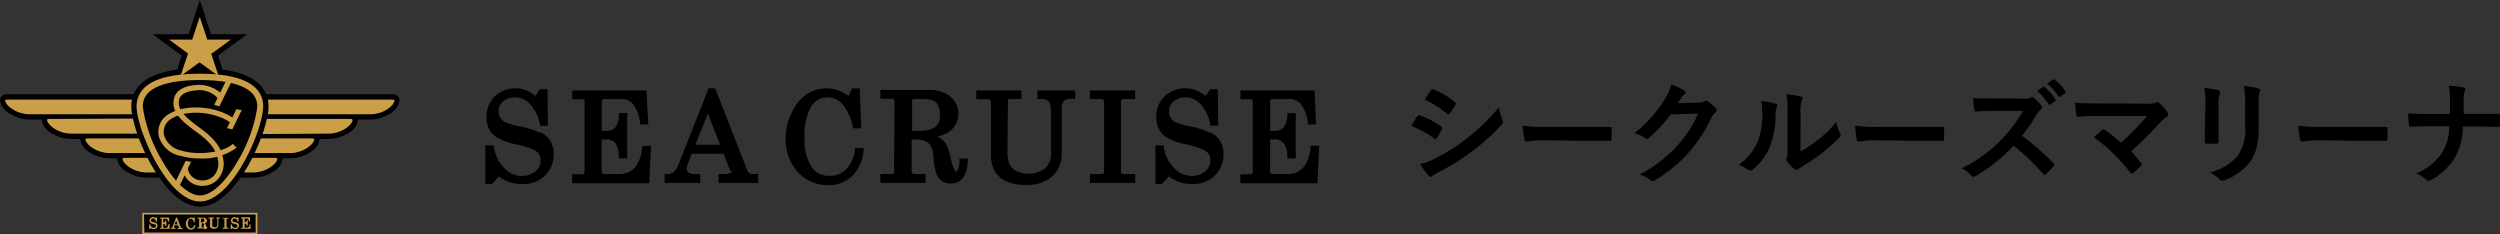 <svg xmlns="http://www.w3.org/2000/svg" viewBox="0 0 331.65 31.08"><rect x="0" y="0" width="331.65" height="31.08" fill="#333333" stroke="none"/><defs><style>.cls-1{fill:#fff;}.cls-2{fill:none;}.cls-3{fill:#ca9f48;}</style></defs><g id="レイヤー_2" data-name="レイヤー 2"><g id="デザイン"><path d="M188,15.45c.08-.11.15-.18.29-.15a10.28,10.28,0,0,1,2.88,1.47c.1.07.16.13.16.22a.44.44,0,0,1-.06.17,5.84,5.84,0,0,1-.66,1.14c-.07.09-.13.15-.19.15a.28.28,0,0,1-.18-.09,13.27,13.27,0,0,0-3-1.64C187.58,16.12,187.82,15.69,188,15.45ZM190.43,21a24.67,24.67,0,0,0,4.11-2.59,26.93,26.93,0,0,0,4.32-4.19,7.06,7.06,0,0,0,.44,1.68.87.87,0,0,1,.07.29.45.45,0,0,1-.16.34A28.29,28.29,0,0,1,195.4,20a35.46,35.46,0,0,1-4.49,2.82,4.64,4.64,0,0,0-.87.51.32.32,0,0,1-.24.12.39.39,0,0,1-.3-.18,10,10,0,0,1-1.11-1.53A6.92,6.92,0,0,0,190.43,21Zm-.61-9c.1-.18.19-.21.37-.12A10.11,10.11,0,0,1,193,13.54a.26.26,0,0,1,.12.2.35.35,0,0,1-.06.2,6.85,6.85,0,0,1-.76,1.12.19.19,0,0,1-.15.09.35.35,0,0,1-.23-.11A14.49,14.49,0,0,0,189,13.2Z"/><path d="M204.77,18.61a12,12,0,0,0-2.2.18.34.34,0,0,1-.35-.31,18,18,0,0,1-.22-1.82,18.2,18.2,0,0,0,3.24.18h4.83c1.14,0,2.29,0,3.45,0,.22,0,.27,0,.27.21a11.06,11.06,0,0,1,0,1.41c0,.18-.06.24-.27.22l-3.35,0Z"/><path d="M225.35,13.61a1.36,1.36,0,0,0,.75-.19.34.34,0,0,1,.2-.06.55.55,0,0,1,.24.09,7.57,7.57,0,0,1,1,.81.5.5,0,0,1,.19.35.41.41,0,0,1-.18.31,1.8,1.8,0,0,0-.49.65,21,21,0,0,1-3,4.63,19.18,19.18,0,0,1-4.56,3.74.41.41,0,0,1-.24.07.56.56,0,0,1-.35-.16,3.84,3.84,0,0,0-1.42-.69,17.26,17.26,0,0,0,5-3.83,15.18,15.18,0,0,0,2.78-4.26l-3.63.11a20.51,20.51,0,0,1-2.84,3.07.45.45,0,0,1-.31.17.37.37,0,0,1-.23-.09,4.12,4.12,0,0,0-1.44-.65,17.81,17.81,0,0,0,4-4.45,6.4,6.4,0,0,0,.88-2,7.31,7.31,0,0,1,1.76.8.31.31,0,0,1,.15.25.31.31,0,0,1-.17.26,1.78,1.78,0,0,0-.37.4c-.17.26-.32.49-.5.75Z"/><path d="M235.52,13.74c.26.08.29.25.2.46a2.1,2.1,0,0,0-.18,1,11.3,11.3,0,0,1-.81,4.41,7.69,7.69,0,0,1-2.13,2.82.69.69,0,0,1-.39.2.58.58,0,0,1-.29-.12,4.85,4.85,0,0,0-1.27-.63,7.5,7.5,0,0,0,2.49-3,9.82,9.82,0,0,0,.63-4.24,4,4,0,0,0-.15-1.26A12.79,12.79,0,0,1,235.52,13.74Zm3.33,6.34A14.65,14.65,0,0,0,241,18.69a14.58,14.58,0,0,0,2.63-2.55,4.4,4.4,0,0,0,.46,1.51.67.67,0,0,1,.09.26c0,.1-.06.21-.22.37a19,19,0,0,1-2.22,2,25.68,25.68,0,0,1-2.67,1.8c-.27.18-.3.21-.44.31a.44.44,0,0,1-.3.12.58.58,0,0,1-.31-.12,4.09,4.09,0,0,1-.9-.91.64.64,0,0,1-.14-.32.52.52,0,0,1,.06-.22c.11-.2.09-.38.09-1.14v-4.7a12,12,0,0,0-.15-2.61,16.25,16.25,0,0,1,1.88.32c.19,0,.27.13.27.25a1.07,1.07,0,0,1-.12.38,4,4,0,0,0-.14,1.66Z"/><path d="M248.87,18.61a12,12,0,0,0-2.2.18.34.34,0,0,1-.35-.31,18,18,0,0,1-.22-1.82,18.2,18.2,0,0,0,3.24.18h4.83c1.14,0,2.29,0,3.45,0,.22,0,.27,0,.27.21a11.06,11.06,0,0,1,0,1.41c0,.18-.06.24-.27.22l-3.35,0Z"/><path d="M268.42,13.08a2,2,0,0,0,1-.14.29.29,0,0,1,.17-.06.48.48,0,0,1,.25.12,5.49,5.49,0,0,1,1,1.05.48.48,0,0,1,.07.2.43.43,0,0,1-.19.3,2.66,2.66,0,0,0-.56.66,22.64,22.64,0,0,1-1.92,2.8,36.25,36.25,0,0,1,4.16,3.63.38.38,0,0,1,.12.21.37.37,0,0,1-.11.23,8.7,8.7,0,0,1-1,1,.26.26,0,0,1-.18.09.31.31,0,0,1-.21-.12,27,27,0,0,0-3.9-3.72,21.92,21.92,0,0,1-5,4,1,1,0,0,1-.35.12.33.33,0,0,1-.25-.14,4.24,4.24,0,0,0-1.26-1,18.3,18.3,0,0,0,5.28-3.83,18.54,18.54,0,0,0,2.82-3.76h-3.87c-.78,0-1.56,0-2.37.09-.12,0-.17-.09-.2-.25a9.39,9.39,0,0,1-.13-1.56c.81.06,1.56.06,2.53.06ZM271,11.55c.08-.06.14-.05.23,0a6.94,6.94,0,0,1,1.42,1.61.14.14,0,0,1,0,.23l-.63.47a.16.16,0,0,1-.26-.05,7.29,7.29,0,0,0-1.51-1.73Zm1.34-1c.09-.05.13,0,.22,0a5.93,5.93,0,0,1,1.43,1.54.17.17,0,0,1-.05.27l-.6.46c-.12.1-.19,0-.25,0a7.24,7.24,0,0,0-1.5-1.73Z"/><path d="M284.74,13.75a2.75,2.75,0,0,0,1.24-.13.43.43,0,0,1,.21-.08.42.42,0,0,1,.26.12,7.33,7.33,0,0,1,1.08,1.2.7.7,0,0,1,.12.33.36.36,0,0,1-.2.32,4.64,4.64,0,0,0-.72.57,54.54,54.54,0,0,1-4,4A16.07,16.07,0,0,1,284,21.6a.35.35,0,0,1,.1.22.34.34,0,0,1-.13.24,10.47,10.47,0,0,1-1,.89.4.4,0,0,1-.19.07c-.06,0-.12,0-.18-.13a22.41,22.41,0,0,0-4.82-4.67l1.08-1a.29.29,0,0,1,.17-.08c.06,0,.12.05.21.11a22.59,22.59,0,0,1,2.13,1.68,34.07,34.07,0,0,0,3.46-3.54l-6.31,0c-.87,0-2,0-2.79.1-.2,0-.24-.08-.27-.27a13.73,13.73,0,0,1-.18-1.6c1,.1,2.23.1,3.27.1Z"/><path d="M292.58,13.86a10.27,10.27,0,0,0-.16-2.19,10.73,10.73,0,0,1,1.86.31c.18,0,.25.14.25.25a.66.66,0,0,1-.06.22,3.54,3.54,0,0,0-.16,1.42v3c0,.78,0,1.37,0,1.89,0,.23-.09.3-.33.3h-1.2c-.21,0-.3-.07-.28-.25,0-.52,0-1.4,0-2Zm7.07,2.8c0,2.22-.33,3.71-1.22,4.89a7.72,7.72,0,0,1-3.3,2.36,1,1,0,0,1-.31.07.46.46,0,0,1-.36-.18,4.81,4.81,0,0,0-1.28-.91,7.32,7.32,0,0,0,3.66-2.19,6.19,6.19,0,0,0,1-4V13.86a10.72,10.72,0,0,0-.17-2.45,10.5,10.5,0,0,1,1.95.33.26.26,0,0,1,.21.26.45.45,0,0,1-.06.24,4.67,4.67,0,0,0-.13,1.63Z"/><path d="M307.67,18.61a12,12,0,0,0-2.2.18.34.34,0,0,1-.35-.31,18,18,0,0,1-.22-1.82,18.2,18.2,0,0,0,3.24.18H313c1.14,0,2.29,0,3.45,0,.22,0,.27,0,.27.21a11.06,11.06,0,0,1,0,1.41c0,.18-.06.24-.27.22l-3.35,0Z"/><path d="M328.73,15.11c.84,0,1.83,0,2.61,0,.21,0,.27,0,.29.27a7.62,7.62,0,0,1,0,1.17c0,.24-.06.29-.29.29-.54,0-1.68-.06-2.52-.06h-2.13a7.78,7.78,0,0,1-1,4.09,8.29,8.29,0,0,1-3.19,3,.67.67,0,0,1-.35.1.44.44,0,0,1-.33-.15,4,4,0,0,0-1.26-.82A7.59,7.59,0,0,0,324,20.2a6.43,6.43,0,0,0,.91-3.46H322c-.74,0-1.59.06-2.16.08-.2,0-.24-.07-.27-.29s-.08-.93-.11-1.49c1,.08,1.82.08,2.55.08h3c0-.75,0-1.56,0-2.22a6.25,6.25,0,0,0-.18-1.52,11.26,11.26,0,0,1,2,.22c.16,0,.22.1.22.21a.82.82,0,0,1-.1.32,2.87,2.87,0,0,0-.12.92c0,.7,0,1.2,0,2.06Z"/><path class="cls-1" d="M21.61,14.13v0A17.65,17.65,0,0,0,23.83,20c1.27,2.2,2.3,3,2.69,3.21A8.4,8.4,0,0,0,29.2,20a17.34,17.34,0,0,0,2.22-5.85h0v0c-.23-.18-1.35-.87-4.9-.87S21.83,14,21.61,14.13Z"/><line class="cls-2" x1="30.03" y1="17.25" x2="31.29" y2="14.89"/><rect x="19.11" y="28.45" width="14.81" height="2.41"/><polygon points="32.77 4.55 28 4.54 26.51 0 25.02 4.54 20.25 4.55 24.1 7.37 22.64 11.91 26.51 9.12 30.38 11.91 28.92 7.37 32.77 4.55"/><path d="M52,12.5H35.31a3.89,3.89,0,0,0-.79-1.21c-1.38-1.48-4.08-2.23-8-2.23s-6.62.75-8,2.23a3.89,3.89,0,0,0-.79,1.21H1c-1,0-1,.76-1,.85A2.34,2.34,0,0,0,1.2,15,4.93,4.93,0,0,0,4,15.86H5.54v.06a2.31,2.31,0,0,0,1.18,1.66,4.88,4.88,0,0,0,2.77.86h1.15s0,0,0,.06a2.4,2.4,0,0,0,1.19,1.67A5,5,0,0,0,14.6,21h.94a.13.13,0,0,0,0,.06,2.33,2.33,0,0,0,1.17,1.66h0a5,5,0,0,0,2.77.85h1.67c1.27,1.82,3.17,3.84,5.37,3.84s4.09-2,5.37-3.84h1.66a5,5,0,0,0,2.77-.85h0a2.33,2.33,0,0,0,1.17-1.66.13.13,0,0,0,0-.06h.94a5,5,0,0,0,2.79-.85A2.38,2.38,0,0,0,42.4,18.5s0,0,0-.06h1.15a5,5,0,0,0,2.77-.85,2.34,2.34,0,0,0,1.18-1.67v-.06h1.58A4.93,4.93,0,0,0,51.83,15,2.34,2.34,0,0,0,53,13.35C53,13.26,53,12.5,52,12.5Z"/><path class="cls-3" d="M34.15,31.08H18.88V28.23H34.15Zm-15-.22H33.92V28.45H19.11Z"/><path class="cls-3" d="M20.67,29.58a1.12,1.12,0,0,0-.34-.11l-.23-.07a.16.16,0,0,1-.07-.07.17.17,0,0,1,0-.1.2.2,0,0,1,.07-.16.32.32,0,0,1,.43,0,.72.72,0,0,1,.17.34v0h.13v-.59h-.12l-.08.11a.55.55,0,0,0-.14-.09.49.49,0,0,0-.52.1.43.43,0,0,0-.13.33.41.41,0,0,0,.13.31,1,1,0,0,0,.34.13,1.48,1.48,0,0,1,.28.08.18.18,0,0,1,.09.08.17.17,0,0,1,0,.1.22.22,0,0,1-.08.18.38.38,0,0,1-.5-.05.61.61,0,0,1-.17-.34v0h-.14v.62h.11l.11-.12a.58.58,0,0,0,.38.13.46.46,0,0,0,.5-.48.46.46,0,0,0-.05-.21A.56.56,0,0,0,20.67,29.58Z"/><path class="cls-3" d="M22.31,29.82c0,.28-.15.42-.37.42h-.23a0,0,0,0,1-.05,0v-.53h.08a.18.18,0,0,1,.14.06.44.44,0,0,1,.06.21v0h.13v-.73h-.13v0a.36.36,0,0,1-.06.2.19.19,0,0,1-.13.05h-.09v-.47s0,0,0,0H22a.24.24,0,0,1,.19.08.66.66,0,0,1,.12.3v0h.13l0-.55h-1.2V29h.2V30.2s0,0,0,0h-.19v.15h1.25l0-.61h-.14Z"/><path class="cls-3" d="M24,30.19l-.52-1.33h-.11l-.49,1.23a.31.31,0,0,1-.08.12.18.18,0,0,1-.11,0h0v.15h.59v-.15h-.08l-.11,0a.09.09,0,0,1,0-.06.42.42,0,0,1,0-.09l.05-.16h.52l.11.29,0,0,0,.05h-.19v.15h.64v-.15h-.08A.11.11,0,0,1,24,30.19Zm-.44-.42h-.4l.21-.51Z"/><path class="cls-3" d="M25.75,29.85a.56.56,0,0,1-.14.32.36.36,0,0,1-.27.1.33.33,0,0,1-.28-.13.78.78,0,0,1-.12-.47,1,1,0,0,1,.1-.52.32.32,0,0,1,.53,0,.83.83,0,0,1,.15.34v0h.12l0-.65h-.12l-.06.12-.16-.09A.57.57,0,0,0,25,29a.66.66,0,0,0-.25.29,1,1,0,0,0-.1.42.7.7,0,0,0,.1.38.68.68,0,0,0,.25.28.67.67,0,0,0,.34.09.53.53,0,0,0,.39-.15.59.59,0,0,0,.19-.41v0h-.13Z"/><path class="cls-3" d="M27.44,30a.34.34,0,0,1,0,.14c0,.06,0,0-.05,0a.58.58,0,0,1-.05-.16,1.28,1.28,0,0,0-.08-.24.33.33,0,0,0-.09-.11l-.06,0a.46.46,0,0,0,.14-.05.37.37,0,0,0,.15-.13.37.37,0,0,0-.08-.47.55.55,0,0,0-.36-.1h-.77V29h.18s0,0,.05,0v1.16h-.22v.15h.74v-.15h-.18s0,0,0,0v-.53h.08a.32.32,0,0,1,.14,0,.24.24,0,0,1,.09.08A.43.43,0,0,1,27,30a1.51,1.51,0,0,0,0,.28.27.27,0,0,0,.09.12.24.24,0,0,0,.15,0c.11,0,.26-.06.27-.36v0h-.14Zm-.76-1h.12a.71.71,0,0,1,.22,0,.15.15,0,0,1,.08.08.32.32,0,0,1,0,.16.25.25,0,0,1-.08.2.55.55,0,0,1-.25.05h-.13Z"/><path class="cls-3" d="M28.7,29h.14l0,0,0,.05s0,.07,0,.13v.65a.35.35,0,0,1-.09.25.46.46,0,0,1-.48,0,.25.25,0,0,1-.11-.14.74.74,0,0,1,0-.18V29h.22v-.14h-.73V29h.17s0,0,.05,0v.86a.52.52,0,0,0,0,.23.44.44,0,0,0,.19.19.85.85,0,0,0,.35.06.64.64,0,0,0,.42-.14.52.52,0,0,0,.14-.38v-.7c0-.06,0-.1,0-.12s.05,0,.11,0h.07v-.14H28.7Z"/><path class="cls-3" d="M29.55,29h.22s0,0,0,.05v1.08s0,.06,0,.06h-.22v.15h.73v-.15h-.23V29.09s0-.05,0-.05h.22v-.14h-.73Z"/><path class="cls-3" d="M31.49,29.58a1,1,0,0,0-.34-.11l-.22-.07a.19.19,0,0,1-.08-.07.17.17,0,0,1,0-.1.24.24,0,0,1,.07-.16.32.32,0,0,1,.43,0,.64.64,0,0,1,.17.34v0h.12v-.59h-.13l-.07.11a.6.6,0,0,0-.15-.09.49.49,0,0,0-.52.1.47.47,0,0,0-.13.33.38.38,0,0,0,.14.31.89.89,0,0,0,.33.13,1.48,1.48,0,0,1,.28.08.21.21,0,0,1,.1.08.17.17,0,0,1,0,.1.25.25,0,0,1-.08.18.39.39,0,0,1-.51-.05.68.68,0,0,1-.17-.34v0H30.6v.62h.11l.11-.12a.58.58,0,0,0,.38.13.48.48,0,0,0,.36-.13.5.5,0,0,0,.14-.35.46.46,0,0,0-.05-.21A.45.45,0,0,0,31.49,29.58Z"/><path class="cls-3" d="M33.11,29.78v0c0,.28-.16.42-.38.42h-.22s0,0-.06,0v-.53h.08a.17.17,0,0,1,.14.06.29.29,0,0,1,.06.21v0h.14v-.73h-.14v0a.3.3,0,0,1-.06.2.19.19,0,0,1-.13.05h-.09v-.47s0,0,0,0h.28a.27.27,0,0,1,.19.08.67.67,0,0,1,.11.3v0h.14l0-.55H32V29h.19s0,0,0,0V30.2a0,0,0,0,1,0,0H32v.15h1.24l0-.61Z"/><path class="cls-3" d="M19.57,20.94h-3c-.32,0-.32.09-.32.13,0,.2.23.64.86,1.08a4.29,4.29,0,0,0,2.38.73h1.19c-.16-.25-.3-.49-.43-.71C20,21.77,19.78,21.35,19.57,20.94Z"/><path class="cls-3" d="M11.67,18.36c-.33,0-.33.1-.33.14,0,.19.23.64.87,1.08a4.27,4.27,0,0,0,2.39.73h4.66c-.31-.65-.59-1.31-.83-1.95Z"/><path class="cls-3" d="M6.57,15.78c-.33,0-.33.11-.33.14,0,.19.24.64.88,1.08a4.19,4.19,0,0,0,2.37.73H18.2a17,17,0,0,1-.56-2Z"/><path class="cls-3" d="M17.5,13.21H1c-.32,0-.32.1-.32.14C.71,13.87,2,15.16,4,15.16H17.51a7.4,7.4,0,0,1-.08-.75A4.73,4.73,0,0,1,17.5,13.21Z"/><path class="cls-3" d="M32.36,22.88h1.19a4.29,4.29,0,0,0,2.38-.73c.63-.44.86-.88.86-1.08,0,0,0-.13-.32-.13h-3c-.21.41-.43.83-.67,1.23C32.67,22.39,32.52,22.63,32.36,22.88Z"/><path class="cls-3" d="M38.43,20.31a4.2,4.2,0,0,0,2.38-.73c.65-.44.88-.89.88-1.08,0,0,0-.14-.33-.14H34.61c-.25.64-.53,1.3-.84,1.95Z"/><path class="cls-3" d="M43.54,17.73A4.19,4.19,0,0,0,45.91,17c.64-.44.87-.89.87-1.08,0,0,0-.14-.32-.14H35.4a19.43,19.43,0,0,1-.57,2Z"/><path class="cls-3" d="M52,13.21H35.53a4.72,4.72,0,0,1,.08,1.2q0,.35-.09.75H49.07c2,0,3.25-1.29,3.25-1.81C52.32,13.31,52.32,13.21,52,13.21Z"/><path class="cls-3" d="M26.52,26.73c-4.15,0-8.17-9-8.39-12.35a3.4,3.4,0,0,1,.89-2.6c1.25-1.33,3.77-2,7.5-2s6.24.67,7.49,2a3.33,3.33,0,0,1,.89,2.6C34.69,17.76,30.66,26.73,26.52,26.73Zm0-16.11c-3.44,0-5.82.6-6.89,1.74a2.47,2.47,0,0,0-.66,2,19.41,19.41,0,0,0,2.57,7c1.66,2.89,3.48,4.56,5,4.56s3.31-1.67,5-4.56a19.61,19.61,0,0,0,2.57-7,2.48,2.48,0,0,0-.67-2C32.33,11.22,30,10.62,26.52,10.62Z"/><path class="cls-3" d="M26.73,17.13c-2.09-1.53-3.33-2.57-2.94-4C24,12.41,25,12.07,25.93,12a3.27,3.27,0,0,1,2.93,1l-.45.92c.23.06.46.12.69.2l1.58-3.22-.63-.31-.84,1.7a4.35,4.35,0,0,0-3.34-1c-1.47.11-2.5.74-2.76,1.68-.55,2,1.27,3.3,3.2,4.72,1.58,1.17,2.35,2.18,2.57,3.38a2.4,2.4,0,0,1-.65,2.38,2.18,2.18,0,0,1-2.1.37,1.83,1.83,0,0,1-1.21-1.47h0l.44-.91c-.25,0-.49-.06-.73-.1l-1.46,3,.64.31.68-1.39A2.58,2.58,0,0,0,25.9,24.5a2.79,2.79,0,0,0,1,.16A2.84,2.84,0,0,0,28.68,24a3.1,3.1,0,0,0,.9-3.05C29.41,20,28.93,18.75,26.73,17.13Z"/><path class="cls-3" d="M24.15,20a3.07,3.07,0,0,1-2.37-2,2,2,0,0,1,.9-2.21c1.87-1.27,5.66-1.06,7.82.43l-.39.77.71.18,1.24-2.56-.7-.13-.55,1.1c-2.41-1.6-6.44-1.79-8.53-.37a2.67,2.67,0,0,0-1.19,2.95A3.7,3.7,0,0,0,24,20.69a9,9,0,0,0,2.53.33,7.55,7.55,0,0,0,4.86-1.43l-.5-.51C29.7,20.2,26.39,20.66,24.15,20Z"/><path class="cls-3" d="M28.1,7.1h0l2.53-1.85H27.5l-1-3-1,3H22.42L24.94,7.1h0l-1,3,2.53-1.83,2.54,1.84-1-3Z"/><path d="M71.69,17.63a11.1,11.1,0,0,0-2.83-.89A9,9,0,0,1,67,16.2a1.47,1.47,0,0,1-.64-.59,1.58,1.58,0,0,1-.22-.83,1.72,1.72,0,0,1,.58-1.32,2.64,2.64,0,0,1,3.53.28,5.41,5.41,0,0,1,1.37,2.73l.06.21h1l-.05-4.85h-1l-.62.89A5.05,5.05,0,0,0,69.85,12a4,4,0,0,0-4.23.79,3.73,3.73,0,0,0-1.08,2.74,3.07,3.07,0,0,0,1.1,2.52,7.38,7.38,0,0,0,2.77,1.08,12.76,12.76,0,0,1,2.31.69,1.77,1.77,0,0,1,.76.6,1.52,1.52,0,0,1,.23.83,1.94,1.94,0,0,1-.65,1.48,3.08,3.08,0,0,1-4.12-.4,4.9,4.9,0,0,1-1.41-2.8l0-.24H64.38v5.12h.87l.93-1a4.92,4.92,0,0,0,3.12,1,4,4,0,0,0,3-1.13,3.8,3.8,0,0,0,1.16-2.83,3.11,3.11,0,0,0-1.72-2.9Z"/><path d="M85.2,19.58c-.29,2.37-1.31,3.51-3.12,3.51H80.27c-.28,0-.37-.05-.45-.23V18.49h.63a1.49,1.49,0,0,1,1.17.48,2.84,2.84,0,0,1,.47,1.75V21h1.12V15H82.1v.29a2.57,2.57,0,0,1-.46,1.59,1.38,1.38,0,0,1-1.09.48h-.72V13.46c0-.12,0-.22.27-.32h2.3a2,2,0,0,1,1.57.65,4.92,4.92,0,0,1,.93,2.47l0,.24H86L85.76,12H75.91v1.17h1.25c.21,0,.29,0,.32.08a.33.33,0,0,1,.07.24v9.29a.32.32,0,0,1-.08.25.79.79,0,0,1-.47.09H75.91v1.18H86.14l.22-4.95H85.23Z"/><path d="M99.15,22.63,94.88,11.72H94l-4,10.13a2.41,2.41,0,0,1-.64,1,1.48,1.48,0,0,1-.9.24h-.29v1.18H92.9V23.09h-.69a1.47,1.47,0,0,1-.87-.21.57.57,0,0,1-.25-.44,2.26,2.26,0,0,1,.2-.8l.47-1.24H96l.89,2.31.27-.11-.28.37a2.29,2.29,0,0,1-.9.12h-.66v1.18h5.26V23.09h-.66A.72.72,0,0,1,99.15,22.63ZM95.53,19.2H92.24l1.67-4.14Z"/><path d="M113.41,19.89a4.41,4.41,0,0,1-1.17,2.59,3,3,0,0,1-2.19.84,2.73,2.73,0,0,1-2.31-1.06,6.27,6.27,0,0,1-1-3.85,7.82,7.82,0,0,1,.87-4.29A2.58,2.58,0,0,1,111.9,14a7.25,7.25,0,0,1,1.25,2.81l.06.22h1.06l-.23-5.3h-1l-.47,1a5.86,5.86,0,0,0-1.35-.73,4.77,4.77,0,0,0-4.28.54A6,6,0,0,0,105,15a7.7,7.7,0,0,0-.79,3.42,6.69,6.69,0,0,0,.77,3.17A5.5,5.5,0,0,0,107,23.78a5.42,5.42,0,0,0,2.84.78,4.48,4.48,0,0,0,3.2-1.2,5.39,5.39,0,0,0,1.52-3.4l0-.32h-1.14Z"/><path d="M127.28,21.39a2.79,2.79,0,0,1-.22,1.14c-.29.48-.3.21-.41,0a3.88,3.88,0,0,1-.47-1.31,8.66,8.66,0,0,0-.62-2,2.57,2.57,0,0,0-.77-.86,2.65,2.65,0,0,0-.48-.26,4.66,4.66,0,0,0,1.16-.37,3,3,0,0,0,1.23-1.07,3,3,0,0,0-.65-3.87,4.47,4.47,0,0,0-2.91-.86h-6.35v1.17h1.44c.23,0,.33,0,.44.31L118.6,23a.59.59,0,0,1-.37.08h-1.44v1.18h6V23.09H121.4c-.27,0-.37-.05-.46-.27V18.5h.67a2.64,2.64,0,0,1,1.18.25,1.44,1.44,0,0,1,.68.6,3.53,3.53,0,0,1,.34,1.38A11.12,11.12,0,0,0,124.2,23a2.09,2.09,0,0,0,.75,1,2,2,0,0,0,1.17.34c1,0,2.14-.51,2.27-3l0-.31h-1.12ZM121,13.23a2.63,2.63,0,0,1,1-.09,5.46,5.46,0,0,1,1.8.18,1.25,1.25,0,0,1,.63.6,2.85,2.85,0,0,1,.26,1.33,1.83,1.83,0,0,1-.66,1.63,3.68,3.68,0,0,1-2,.47H121Z"/><path d="M137.63,13.14h.29a2.84,2.84,0,0,1,.85.08.86.86,0,0,1,.35.23,1,1,0,0,1,.22.46,4.08,4.08,0,0,1,.09,1v5.38a2.66,2.66,0,0,1-.75,2,3.68,3.68,0,0,1-4,.32,2.1,2.1,0,0,1-.87-1.1,4.92,4.92,0,0,1-.16-1.47l.07-6.83s.1-.08.42-.08h1.37V12h-6v1.17H131c.17,0,.3,0,.45.29V20.5a4.34,4.34,0,0,0,.37,1.91A3.31,3.31,0,0,0,133.38,24a6.53,6.53,0,0,0,2.87.53,4.83,4.83,0,0,0,3.42-1.21,4.06,4.06,0,0,0,1.18-3.11V14.41a1.44,1.44,0,0,1,.28-1,1.18,1.18,0,0,1,.9-.3h.61V12h-5Z"/><path d="M144.59,13.14h1.21a1.22,1.22,0,0,1,.62.1,1,1,0,0,1,.05.42v8.88c0,.39-.07.48-.08.48s-.09.07-.49.07h-1.31v1.18h6V23.09h-1.33a.89.89,0,0,1-.49-.09,1,1,0,0,1-.06-.46V13.66a.92.92,0,0,1,.07-.44,1.25,1.25,0,0,1,.59-.08h1.22V12h-6Z"/><path d="M160.58,17.63a11.1,11.1,0,0,0-2.83-.89,9,9,0,0,1-1.82-.54,1.47,1.47,0,0,1-.64-.59,1.57,1.57,0,0,1-.21-.83,1.71,1.71,0,0,1,.57-1.32,2.64,2.64,0,0,1,3.53.28,5.41,5.41,0,0,1,1.37,2.73l.06.21h1l-.06-4.85h-1l-.62.89a5.05,5.05,0,0,0-1.22-.72,4,4,0,0,0-4.23.79,3.69,3.69,0,0,0-1.08,2.74,3.07,3.07,0,0,0,1.1,2.52,7.32,7.32,0,0,0,2.76,1.08,12.49,12.49,0,0,1,2.31.69,1.74,1.74,0,0,1,.77.6,1.52,1.52,0,0,1,.23.83,2,2,0,0,1-.65,1.48,3.1,3.1,0,0,1-4.13-.4,4.89,4.89,0,0,1-1.4-2.8l0-.24h-1.11v5.12h.87l.93-1a4.94,4.94,0,0,0,3.12,1,4.05,4.05,0,0,0,2.95-1.13,3.8,3.8,0,0,0,1.16-2.83,3.11,3.11,0,0,0-1.72-2.9Z"/><path d="M173.87,19.32l0,.26c-.29,2.37-1.31,3.51-3.12,3.51h-1.81c-.27,0-.37-.05-.45-.23V18.49h.63a1.49,1.49,0,0,1,1.17.48,2.9,2.9,0,0,1,.48,1.75V21h1.12V15h-1.11v.29a2.57,2.57,0,0,1-.48,1.59,1.34,1.34,0,0,1-1.08.48h-.72V13.46c0-.12,0-.22.27-.32H171a2,2,0,0,1,1.57.65,4.92,4.92,0,0,1,.93,2.47l0,.24h1.08L174.4,12h-9.85v1.17h1.24c.22,0,.31,0,.33.08a.33.33,0,0,1,.07.24v9.29a.32.32,0,0,1-.08.25.79.79,0,0,1-.47.09h-1.09v1.18h10.22l.23-4.95Z"/></g></g></svg>